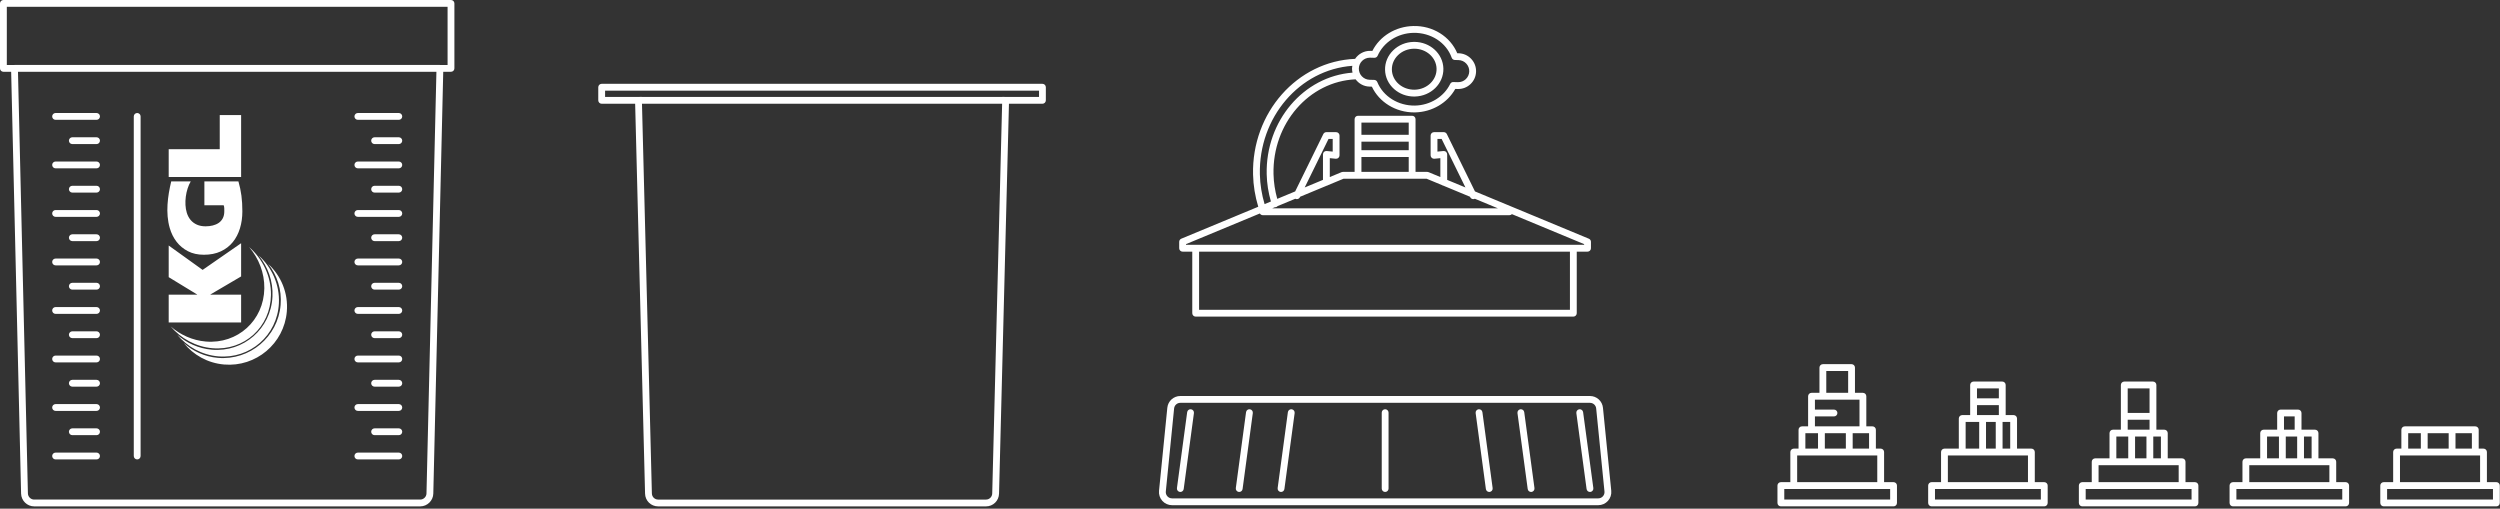 <svg width="865" height="176" viewBox="0 0 865 176" fill="none" xmlns="http://www.w3.org/2000/svg">
<rect x="0" y="0" width="865" height="176" fill="#333333" stroke="none"/>
<path d="M360.682 29H208.18C207.528 29 207 29.528 207 30.18V34.718C207 35.369 207.528 35.898 208.18 35.898H219.763L223.191 170.802C223.254 173.276 225.241 175.213 227.715 175.213H341.145C343.619 175.213 345.606 173.276 345.669 170.802L349.099 35.898H360.682C361.334 35.898 361.862 35.369 361.862 34.718V30.18C361.862 29.528 361.334 29 360.682 29ZM343.309 170.742C343.279 171.926 342.329 172.853 341.145 172.853H227.715C226.532 172.853 225.581 171.926 225.551 170.742L222.125 35.898H346.737L343.309 170.742ZM359.502 33.538H347.955L346.798 33.508L346.797 33.538H222.065L222.064 33.508L220.907 33.538H209.36V31.36H359.502V33.538Z" fill="white"/>
<path d="M156.042 0H1.18C0.528 0 0 0.528 0 1.18V23.659C0 24.311 0.528 24.839 1.18 24.839H3.861L7.297 170.789C7.354 173.226 9.384 175.209 11.821 175.209H145.399C147.837 175.209 149.866 173.226 149.924 170.789L153.359 24.839H156.042C156.694 24.839 157.222 24.311 157.222 23.659V1.18C157.222 0.528 156.694 0 156.042 0ZM147.564 170.734C147.537 171.9 146.566 172.849 145.399 172.849H11.821C10.655 172.849 9.684 171.9 9.657 170.734L6.222 24.839H150.999L147.564 170.734ZM154.862 22.479H152.212C152.21 22.479 152.209 22.478 152.207 22.478H5.014C5.012 22.478 5.01 22.479 5.008 22.479H2.36V2.36H154.862V22.479ZM46.288 157.78V40.28C46.288 39.628 46.816 39.1 47.468 39.1C48.12 39.1 48.648 39.628 48.648 40.28V157.78C48.648 158.432 48.12 158.96 47.468 158.96C46.816 158.96 46.288 158.432 46.288 157.78ZM18.052 40.28C18.052 39.628 18.58 39.1 19.232 39.1H33.405C34.057 39.1 34.585 39.628 34.585 40.28C34.585 40.932 34.057 41.46 33.405 41.46H19.232C18.58 41.46 18.052 40.932 18.052 40.28ZM18.052 57.066C18.052 56.414 18.58 55.886 19.232 55.886H33.405C34.057 55.886 34.585 56.414 34.585 57.066C34.585 57.719 34.057 58.247 33.405 58.247H19.232C18.58 58.247 18.052 57.719 18.052 57.066ZM18.052 73.852C18.052 73.2 18.58 72.672 19.232 72.672H33.405C34.057 72.672 34.585 73.2 34.585 73.852C34.585 74.504 34.057 75.032 33.405 75.032H19.232C18.58 75.032 18.052 74.504 18.052 73.852ZM18.052 90.638C18.052 89.986 18.58 89.458 19.232 89.458H33.405C34.057 89.458 34.585 89.986 34.585 90.638C34.585 91.29 34.057 91.818 33.405 91.818H19.232C18.58 91.818 18.052 91.29 18.052 90.638ZM18.052 107.423C18.052 106.771 18.58 106.243 19.232 106.243H33.405C34.057 106.243 34.585 106.771 34.585 107.423C34.585 108.075 34.057 108.603 33.405 108.603H19.232C18.58 108.603 18.052 108.075 18.052 107.423ZM18.052 124.209C18.052 123.557 18.58 123.029 19.232 123.029H33.405C34.057 123.029 34.585 123.557 34.585 124.209C34.585 124.861 34.057 125.389 33.405 125.389H19.232C18.58 125.389 18.052 124.861 18.052 124.209ZM18.052 140.994C18.052 140.342 18.58 139.814 19.232 139.814H33.405C34.057 139.814 34.585 140.342 34.585 140.994C34.585 141.647 34.057 142.174 33.405 142.174H19.232C18.58 142.174 18.052 141.647 18.052 140.994ZM18.052 157.78C18.052 157.128 18.58 156.6 19.232 156.6H33.405C34.057 156.6 34.585 157.128 34.585 157.78C34.585 158.432 34.057 158.96 33.405 158.96H19.232C18.58 158.96 18.052 158.432 18.052 157.78ZM34.585 48.672C34.585 49.325 34.057 49.853 33.405 49.853H25.026C24.374 49.853 23.846 49.325 23.846 48.672C23.846 48.02 24.374 47.492 25.026 47.492H33.405C34.057 47.492 34.585 48.02 34.585 48.672ZM34.585 65.459C34.585 66.112 34.057 66.639 33.405 66.639H25.026C24.374 66.639 23.846 66.112 23.846 65.459C23.846 64.807 24.374 64.279 25.026 64.279H33.405C34.057 64.279 34.585 64.807 34.585 65.459ZM34.585 82.245C34.585 82.897 34.057 83.425 33.405 83.425H25.026C24.374 83.425 23.846 82.897 23.846 82.245C23.846 81.593 24.374 81.065 25.026 81.065H33.405C34.057 81.065 34.585 81.593 34.585 82.245ZM34.585 99.031C34.585 99.683 34.057 100.21 33.405 100.21H25.026C24.374 100.21 23.846 99.683 23.846 99.031C23.846 98.378 24.374 97.85 25.026 97.85H33.405C34.057 97.85 34.585 98.378 34.585 99.031ZM34.585 115.816C34.585 116.468 34.057 116.996 33.405 116.996H25.026C24.374 116.996 23.846 116.468 23.846 115.816C23.846 115.164 24.374 114.636 25.026 114.636H33.405C34.057 114.636 34.585 115.164 34.585 115.816ZM34.585 132.602C34.585 133.254 34.057 133.782 33.405 133.782H25.026C24.374 133.782 23.846 133.254 23.846 132.602C23.846 131.949 24.374 131.422 25.026 131.422H33.405C34.057 131.422 34.585 131.949 34.585 132.602ZM34.585 149.387C34.585 150.039 34.057 150.567 33.405 150.567H25.026C24.374 150.567 23.846 150.039 23.846 149.387C23.846 148.735 24.374 148.207 25.026 148.207H33.405C34.057 148.207 34.585 148.735 34.585 149.387ZM122.635 40.28C122.635 39.628 123.163 39.1 123.815 39.1H137.99C138.642 39.1 139.17 39.628 139.17 40.28C139.17 40.932 138.642 41.46 137.99 41.46H123.815C123.163 41.46 122.635 40.932 122.635 40.28ZM122.635 57.066C122.635 56.414 123.163 55.886 123.815 55.886H137.99C138.642 55.886 139.17 56.414 139.17 57.066C139.17 57.719 138.642 58.247 137.99 58.247H123.815C123.163 58.247 122.635 57.719 122.635 57.066ZM122.635 73.852C122.635 73.2 123.163 72.672 123.815 72.672H137.99C138.642 72.672 139.17 73.2 139.17 73.852C139.17 74.504 138.642 75.032 137.99 75.032H123.815C123.163 75.032 122.635 74.504 122.635 73.852ZM122.635 90.638C122.635 89.986 123.163 89.458 123.815 89.458H137.99C138.642 89.458 139.17 89.986 139.17 90.638C139.17 91.29 138.642 91.818 137.99 91.818H123.815C123.163 91.818 122.635 91.29 122.635 90.638ZM122.635 107.423C122.635 106.771 123.163 106.243 123.815 106.243H137.99C138.642 106.243 139.17 106.771 139.17 107.423C139.17 108.075 138.642 108.603 137.99 108.603H123.815C123.163 108.603 122.635 108.075 122.635 107.423ZM122.635 124.209C122.635 123.557 123.163 123.029 123.815 123.029H137.99C138.642 123.029 139.17 123.557 139.17 124.209C139.17 124.861 138.642 125.389 137.99 125.389H123.815C123.163 125.389 122.635 124.861 122.635 124.209ZM122.635 140.994C122.635 140.342 123.163 139.814 123.815 139.814H137.99C138.642 139.814 139.17 140.342 139.17 140.994C139.17 141.647 138.642 142.174 137.99 142.174H123.815C123.163 142.174 122.635 141.647 122.635 140.994ZM122.635 157.78C122.635 157.128 123.163 156.6 123.815 156.6H137.99C138.642 156.6 139.17 157.128 139.17 157.78C139.17 158.432 138.642 158.96 137.99 158.96H123.815C123.163 158.96 122.635 158.432 122.635 157.78ZM139.17 48.672C139.17 49.325 138.642 49.853 137.99 49.853H129.609C128.957 49.853 128.429 49.325 128.429 48.672C128.429 48.02 128.957 47.492 129.609 47.492H137.99C138.642 47.492 139.17 48.02 139.17 48.672ZM139.17 65.459C139.17 66.112 138.642 66.639 137.99 66.639H129.609C128.957 66.639 128.429 66.112 128.429 65.459C128.429 64.807 128.957 64.279 129.609 64.279H137.99C138.642 64.279 139.17 64.807 139.17 65.459ZM139.17 82.245C139.17 82.897 138.642 83.425 137.99 83.425H129.609C128.957 83.425 128.429 82.897 128.429 82.245C128.429 81.593 128.957 81.065 129.609 81.065H137.99C138.642 81.065 139.17 81.593 139.17 82.245ZM139.17 99.031C139.17 99.683 138.642 100.21 137.99 100.21H129.609C128.957 100.21 128.429 99.683 128.429 99.031C128.429 98.378 128.957 97.85 129.609 97.85H137.99C138.642 97.85 139.17 98.378 139.17 99.031ZM139.17 115.816C139.17 116.468 138.642 116.996 137.99 116.996H129.609C128.957 116.996 128.429 116.468 128.429 115.816C128.429 115.164 128.957 114.636 129.609 114.636H137.99C138.642 114.636 139.17 115.164 139.17 115.816ZM139.17 132.602C139.17 133.254 138.642 133.782 137.99 133.782H129.609C128.957 133.782 128.429 133.254 128.429 132.602C128.429 131.949 128.957 131.422 129.609 131.422H137.99C138.642 131.422 139.17 131.949 139.17 132.602ZM139.17 149.387C139.17 150.039 138.642 150.567 137.99 150.567H129.609C128.957 150.567 128.429 150.039 128.429 149.387C128.429 148.735 128.957 148.207 129.609 148.207H137.99C138.642 148.207 139.17 148.735 139.17 149.387ZM58.728 78.881C57.232 73.715 58.011 67.899 59.241 62.77H65.99C64.28 65.687 63.614 70.319 64.633 73.622C64.932 74.591 65.375 75.423 65.961 76.117C66.548 76.811 67.272 77.349 68.133 77.732C68.995 78.115 70 78.307 71.149 78.307C72.01 78.307 72.83 78.211 73.608 78.019C74.385 77.828 75.073 77.529 75.672 77.122C76.27 76.715 76.743 76.177 77.09 75.507C77.437 74.837 77.61 74.023 77.61 73.066C77.61 72.731 77.604 72.377 77.593 72.006C77.58 71.635 77.515 71.306 77.395 71.019H70.718V62.763H82.493C82.971 64.414 83.318 66.059 83.534 67.699C83.749 69.338 83.857 71.151 83.857 73.137C83.857 75.219 83.581 77.17 83.031 78.989C82.481 80.808 81.655 82.399 80.554 83.763C79.453 85.127 78.065 86.198 76.39 86.976C74.715 87.754 72.764 88.143 70.538 88.143C68.432 88.143 66.596 87.736 65.028 86.922C63.461 86.109 62.15 85.02 61.097 83.656C60.044 82.291 59.254 80.7 58.728 78.881ZM68.205 101.963V101.891L58.369 95.896V84.947L70.108 93.383L83.426 84.157V95.644L72.8 101.891V101.963H83.426V111.583H58.369V101.963H68.205ZM91.458 99.762C91.533 94.407 89.519 89.362 86.178 85.466C90.869 89.552 93.845 95.585 93.755 102.075C93.6 113.185 84.52 121.427 73.479 120.481C67.76 119.991 62.635 117.132 59.044 112.946C62.383 115.854 66.591 117.775 71.182 118.168C82.224 119.114 91.303 110.871 91.458 99.762ZM92.797 91.324C97.226 95.387 99.792 101.386 99.239 107.836C98.293 118.877 88.572 127.065 77.531 126.119C71.812 125.629 66.859 122.784 63.544 118.622C66.697 121.514 70.794 123.425 75.385 123.819C86.426 124.764 96.147 116.577 97.093 105.536C97.549 100.213 95.882 95.198 92.797 91.324ZM89.488 88.395C94.048 92.469 96.819 98.485 96.497 104.955C95.947 116.031 86.546 124.246 75.505 123.3C69.786 122.81 64.747 119.958 61.294 115.784C64.54 118.684 68.692 120.6 73.284 120.993C84.325 121.939 93.726 113.724 94.276 102.649C94.541 97.31 92.701 92.28 89.488 88.395ZM83.426 61.245H58.369V51.624H76.031V39.814H83.426V61.245Z" fill="white"/>
<path d="M552.994 174.796H405.525C404.249 174.796 403.026 174.253 402.17 173.307C401.314 172.361 400.896 171.09 401.022 169.821L403.893 141.092C404.127 138.769 406.063 137.018 408.396 137.018H550.123C552.458 137.018 554.394 138.77 554.625 141.093L557.497 169.821C557.624 171.09 557.206 172.361 556.349 173.307C555.493 174.253 554.271 174.796 552.994 174.796ZM408.396 139.378C407.28 139.378 406.353 140.216 406.241 141.328L403.371 170.056C403.309 170.672 403.505 171.264 403.919 171.724C404.335 172.183 404.906 172.436 405.525 172.436H552.994C553.614 172.436 554.184 172.183 554.6 171.723C555.015 171.264 555.211 170.672 555.149 170.056L552.277 141.327C552.166 140.215 551.24 139.378 550.123 139.378H408.396ZM409.56 169.197L413.1 142.933C413.187 142.287 412.734 141.692 412.089 141.605C411.427 141.519 410.848 141.972 410.761 142.617L407.221 168.881C407.135 169.527 407.587 170.121 408.233 170.208C408.287 170.215 408.34 170.219 408.392 170.219C408.974 170.219 409.481 169.789 409.56 169.197ZM429.932 169.197L433.472 142.933C433.559 142.287 433.106 141.692 432.461 141.605C431.801 141.519 431.219 141.972 431.133 142.617L427.593 168.881C427.506 169.527 427.959 170.121 428.605 170.208C428.659 170.215 428.712 170.219 428.764 170.219C429.346 170.219 429.853 169.789 429.932 169.197ZM444.405 169.197L447.945 142.933C448.031 142.287 447.579 141.692 446.933 141.605C446.273 141.519 445.692 141.972 445.606 142.617L442.066 168.881C441.979 169.527 442.432 170.121 443.077 170.208C443.131 170.215 443.184 170.219 443.236 170.219C443.818 170.219 444.325 169.789 444.405 169.197ZM550.286 170.209C550.931 170.122 551.384 169.527 551.297 168.881L547.757 142.617C547.671 141.972 547.09 141.518 546.43 141.605C545.784 141.692 545.332 142.287 545.418 142.933L548.958 169.197C549.038 169.789 549.545 170.219 550.127 170.219C550.178 170.219 550.232 170.215 550.286 170.209ZM529.914 170.209C530.559 170.122 531.012 169.527 530.926 168.881L527.385 142.617C527.299 141.972 526.716 141.518 526.058 141.605C525.413 141.692 524.96 142.287 525.046 142.933L528.586 169.197C528.666 169.789 529.173 170.219 529.755 170.219C529.807 170.219 529.86 170.215 529.914 170.209ZM515.442 170.209C516.088 170.122 516.54 169.527 516.454 168.881L512.914 142.617C512.827 141.972 512.244 141.518 511.586 141.605C510.941 141.692 510.488 142.287 510.575 142.933L514.115 169.197C514.194 169.789 514.701 170.219 515.283 170.219C515.335 170.219 515.388 170.215 515.442 170.209ZM480.44 169.039V142.774C480.44 142.123 479.912 141.594 479.26 141.594C478.608 141.594 478.08 142.123 478.08 142.774V169.039C478.08 169.691 478.608 170.219 479.26 170.219C479.912 170.219 480.44 169.691 480.44 169.039Z" fill="white"/>
<path d="M549.743 82.59L510.341 66.231L500.602 46.383C500.403 45.978 499.993 45.722 499.543 45.722H496.174C495.522 45.722 494.994 46.251 494.994 46.902V53.75C494.994 54.083 495.135 54.4 495.381 54.624C495.628 54.848 495.961 54.958 496.287 54.925L498.363 54.725V61.257L494.282 59.563C494.138 59.503 493.985 59.473 493.829 59.473H489.775V41.236C489.775 40.585 489.248 40.056 488.595 40.056H469.874C469.222 40.056 468.694 40.585 468.694 41.236V59.473H464.64C464.485 59.473 464.332 59.503 464.187 59.563L460.107 61.257V54.725L462.182 54.925C462.514 54.958 462.843 54.848 463.088 54.624C463.335 54.4 463.475 54.083 463.475 53.75V46.902C463.475 46.251 462.948 45.722 462.295 45.722H458.927C458.476 45.722 458.066 45.978 457.868 46.383L448.129 66.231L441.929 68.805C441.151 66.03 440.701 63.156 440.636 60.228C440.24 42.722 452.93 28.156 469.036 27.443C470.13 28.915 471.842 29.907 473.813 29.961L474.668 29.984C477.201 35.376 482.939 38.894 489.27 38.894C489.399 38.894 489.528 38.892 489.657 38.889C495.49 38.758 500.847 35.596 503.525 30.768L504.37 30.791C506.034 30.838 507.591 30.235 508.789 29.1C509.988 27.965 510.673 26.43 510.718 24.78C510.763 23.129 510.163 21.559 509.028 20.36C507.892 19.161 506.358 18.475 504.706 18.431L504.214 18.418C501.764 12.604 495.731 8.825 488.983 9.006C482.882 9.144 477.419 12.497 474.839 17.618L474.15 17.6C471.971 17.543 470.009 18.657 468.858 20.366C448.858 21.172 433.074 38.982 433.557 60.387C433.643 64.2 434.266 67.939 435.356 71.534L408.727 82.59C408.287 82.773 408 83.203 408 83.68V85.892C408 86.544 408.528 87.072 409.18 87.072H412.525V108.37C412.525 109.022 413.053 109.55 413.705 109.55H544.375C545.027 109.55 545.555 109.022 545.555 108.37V87.072H549.29C549.942 87.072 550.47 86.544 550.47 85.892V83.68C550.47 83.203 550.183 82.773 549.743 82.59ZM500.335 52.552C500.09 52.329 499.76 52.221 499.43 52.251L497.354 52.451V48.082H498.807L507.04 64.86L500.723 62.237V53.426C500.723 53.093 500.582 52.776 500.335 52.552ZM471.054 49.011H487.415V51.973H471.054V49.011ZM487.415 42.416V46.651H471.054V42.416H487.415ZM471.054 54.333H487.415V59.473H471.054V54.333ZM464.875 61.833H493.594L498.873 64.024C499.011 64.122 499.166 64.187 499.339 64.218L508.615 68.069L508.697 68.237C508.902 68.654 509.32 68.897 509.757 68.897C509.931 68.897 510.109 68.858 510.276 68.776C510.282 68.773 510.285 68.768 510.291 68.765L518.304 72.092H440.165L441.132 71.691C441.153 71.692 441.172 71.7 441.192 71.7C441.313 71.7 441.437 71.681 441.558 71.642C441.755 71.577 441.911 71.455 442.043 71.313L448.179 68.765C448.185 68.768 448.188 68.773 448.194 68.776C448.361 68.858 448.539 68.897 448.713 68.897C449.149 68.897 449.568 68.654 449.773 68.237L449.855 68.069L459.131 64.218C459.304 64.187 459.459 64.122 459.597 64.024L464.875 61.833ZM459.662 48.082H461.115V52.451L459.04 52.251C458.714 52.221 458.381 52.329 458.134 52.552C457.887 52.776 457.747 53.093 457.747 53.426V62.237L451.429 64.86L459.662 48.082ZM473.98 19.958C474.015 19.958 474.05 19.958 474.085 19.959L475.545 19.998C476.023 20.009 476.466 19.731 476.658 19.292C478.707 14.6 483.565 11.489 489.036 11.365C495.053 11.249 500.4 14.687 502.288 19.972C502.451 20.431 502.88 20.742 503.366 20.755L504.642 20.79C505.663 20.817 506.611 21.241 507.314 21.982C508.016 22.724 508.387 23.694 508.358 24.715C508.331 25.736 507.908 26.684 507.166 27.387C506.426 28.088 505.487 28.452 504.435 28.433L502.853 28.389C502.389 28.35 501.962 28.637 501.759 29.052C499.605 33.477 494.833 36.412 489.604 36.53C483.833 36.633 478.569 33.387 476.542 28.381C476.366 27.947 475.95 27.657 475.481 27.645L473.878 27.602C471.77 27.544 470.103 25.783 470.16 23.676C470.217 21.604 471.921 19.958 473.98 19.958ZM435.917 60.334C435.47 40.59 449.687 24.096 467.909 22.774C467.863 23.05 467.808 23.324 467.8 23.612C467.786 24.138 467.859 24.643 467.97 25.134C451.045 26.424 437.86 41.838 438.276 60.281C438.348 63.503 438.855 66.666 439.736 69.715L437.547 70.624C436.561 67.302 435.995 63.853 435.917 60.334ZM543.195 107.19H414.885V87.072H543.195V107.19ZM548.11 84.712H410.36V84.467L435.908 73.86C436.113 74.208 436.476 74.452 436.909 74.452H522.283C522.615 74.452 522.912 74.314 523.126 74.094L548.11 84.467L548.11 84.712ZM482.368 30.822C484.25 32.491 486.696 33.402 489.284 33.402C489.367 33.402 489.45 33.401 489.533 33.399C495.097 33.274 499.528 28.931 499.411 23.72C499.295 18.585 494.807 14.494 489.352 14.494C489.271 14.494 489.188 14.494 489.106 14.497C486.427 14.557 483.926 15.586 482.065 17.395C480.179 19.226 479.171 21.635 479.229 24.176C479.287 26.717 480.401 29.077 482.368 30.822ZM483.708 19.087C485.142 17.695 487.078 16.903 489.159 16.855C489.223 16.854 489.288 16.854 489.352 16.854C493.529 16.854 496.964 19.922 497.051 23.773C497.139 27.683 493.743 30.944 489.48 31.04C487.4 31.062 485.429 30.382 483.934 29.056C482.464 27.753 481.631 26 481.589 24.123C481.546 22.245 482.299 20.457 483.708 19.087Z" fill="white"/>
<path d="M655.172 166.823H651.895V156.401C651.895 155.749 651.367 155.221 650.715 155.221H649.054V148.701C649.054 148.049 648.526 147.521 647.874 147.521H645.746V137.099C645.746 136.446 645.218 135.919 644.566 135.919H641.818V127.18C641.818 126.528 641.29 126 640.638 126H630.714C630.062 126 629.534 126.528 629.534 127.18V135.919H626.786C626.134 135.919 625.606 136.446 625.606 137.099V147.521H623.478C622.827 147.521 622.298 148.049 622.298 148.701V155.221H620.638C619.987 155.221 619.458 155.749 619.458 156.401V166.823H616.18C615.528 166.823 615 167.351 615 168.003V174.02C615 174.672 615.528 175.2 616.18 175.2H655.172C655.824 175.2 656.352 174.672 656.352 174.02V168.003C656.352 167.351 655.824 166.823 655.172 166.823ZM646.694 155.221H641.026V149.881H646.694V155.221ZM638.666 155.221H631.394V149.881H638.666V155.221ZM631.894 128.36H639.458V135.918H631.894V128.36ZM627.966 144.08H634.563C635.214 144.08 635.743 143.552 635.743 142.9C635.743 142.247 635.214 141.72 634.563 141.72H627.966V138.279H643.386V147.521H627.966V144.08ZM624.658 149.881H629.034V155.221H624.658V149.881ZM621.818 157.581H649.535V166.823H621.818V157.581ZM653.992 172.84H617.36V169.183H653.992V172.84Z" fill="white"/>
<path d="M863.749 166.823H860.471V156.401C860.471 155.749 859.943 155.221 859.291 155.221H857.631V148.701C857.631 148.049 857.103 147.521 856.451 147.521H832.055C831.402 147.521 830.875 148.049 830.875 148.701V155.221H829.214C828.562 155.221 828.034 155.749 828.034 156.401V166.823H824.757C824.105 166.823 823.577 167.351 823.577 168.003V174.02C823.577 174.672 824.105 175.2 824.757 175.2H863.749C864.401 175.2 864.929 174.672 864.929 174.02V168.003C864.929 167.351 864.401 166.823 863.749 166.823ZM855.27 149.881V155.221H849.603V149.881H855.27ZM847.243 149.881V155.221H839.97V149.881H847.243ZM833.235 149.881H837.61V155.221H833.235V149.881ZM830.394 157.581H858.111V166.823H830.394V157.581ZM862.568 172.84H825.937V169.183H862.568V172.84Z" fill="white"/>
<path d="M707.316 166.823H704.039V156.401C704.039 155.749 703.511 155.221 702.859 155.221H697.891V144.799C697.891 144.147 697.363 143.619 696.711 143.619H693.962V133.197C693.962 132.544 693.435 132.017 692.782 132.017H682.858C682.206 132.017 681.678 132.544 681.678 133.197V143.619H678.93C678.277 143.619 677.75 144.147 677.75 144.799V155.221H672.782C672.129 155.221 671.602 155.749 671.602 156.401V166.823H668.324C667.672 166.823 667.144 167.351 667.144 168.003V174.02C667.144 174.672 667.672 175.2 668.324 175.2H707.316C707.968 175.2 708.496 174.672 708.496 174.02V168.003C708.496 167.351 707.968 166.823 707.316 166.823ZM695.531 155.221H692.888V145.979H695.531V155.221ZM690.528 145.979V155.221H687.16V145.979H690.528ZM691.602 134.377V137.818H684.038V134.377H691.602ZM684.038 140.178H691.602V143.619H684.038V140.178ZM680.11 145.979H684.8V155.221H680.11V145.979ZM673.962 157.581H701.679V166.823H673.962V157.581ZM706.136 172.84H669.504V169.183H706.136V172.84Z" fill="white"/>
<path d="M759.46 166.823H756.183V159.769C756.183 159.117 755.655 158.589 755.003 158.589H750.035V149.851C750.035 149.199 749.507 148.671 748.855 148.671H746.107V133.197C746.107 132.544 745.579 132.016 744.926 132.016H735.002C734.35 132.016 733.822 132.544 733.822 133.197V148.671H731.074C730.421 148.671 729.894 149.199 729.894 149.851V158.589H724.926C724.273 158.589 723.746 159.117 723.746 159.769V166.823H720.468C719.816 166.823 719.288 167.351 719.288 168.003V174.02C719.288 174.672 719.816 175.2 720.468 175.2H759.46C760.113 175.2 760.64 174.672 760.64 174.02V168.003C760.64 167.351 760.113 166.823 759.46 166.823ZM747.675 158.589H745.032V151.031H747.675V158.589ZM742.672 151.031V158.589H738.732V151.031H742.672ZM743.746 134.377V142.87H736.182V134.377H743.746ZM736.182 145.23H743.747V148.671H736.182V145.23ZM732.254 151.031H736.372V158.589H732.254V151.031ZM726.106 160.949H753.823V166.823H726.106V160.949ZM758.28 172.84H721.648V169.183H758.28V172.84Z" fill="white"/>
<path d="M811.605 166.823H808.327V159.769C808.327 159.117 807.799 158.589 807.147 158.589H802.179V149.851C802.179 149.199 801.651 148.671 800.999 148.671H796.316V142.9C796.316 142.248 795.788 141.72 795.136 141.72H789.081C788.429 141.72 787.901 142.248 787.901 142.9V148.671H783.218C782.566 148.671 782.038 149.199 782.038 149.851V158.589H777.07C776.418 158.589 775.89 159.117 775.89 159.769V166.823H772.612C771.96 166.823 771.432 167.351 771.432 168.003V174.02C771.432 174.672 771.96 175.2 772.612 175.2H811.604C812.257 175.2 812.784 174.672 812.784 174.02V168.003C812.784 167.351 812.257 166.823 811.605 166.823ZM799.819 158.589H797.177V151.031H799.819V158.589ZM790.877 151.031H794.817V158.589H790.877V151.031ZM790.261 144.08H793.956V148.671H790.261V144.08ZM784.398 151.031H788.516V158.589H784.398V151.031ZM778.25 160.949H805.967V166.823H778.25V160.949ZM810.424 172.84H773.793V169.183H810.424V172.84Z" fill="white"/>
</svg>
